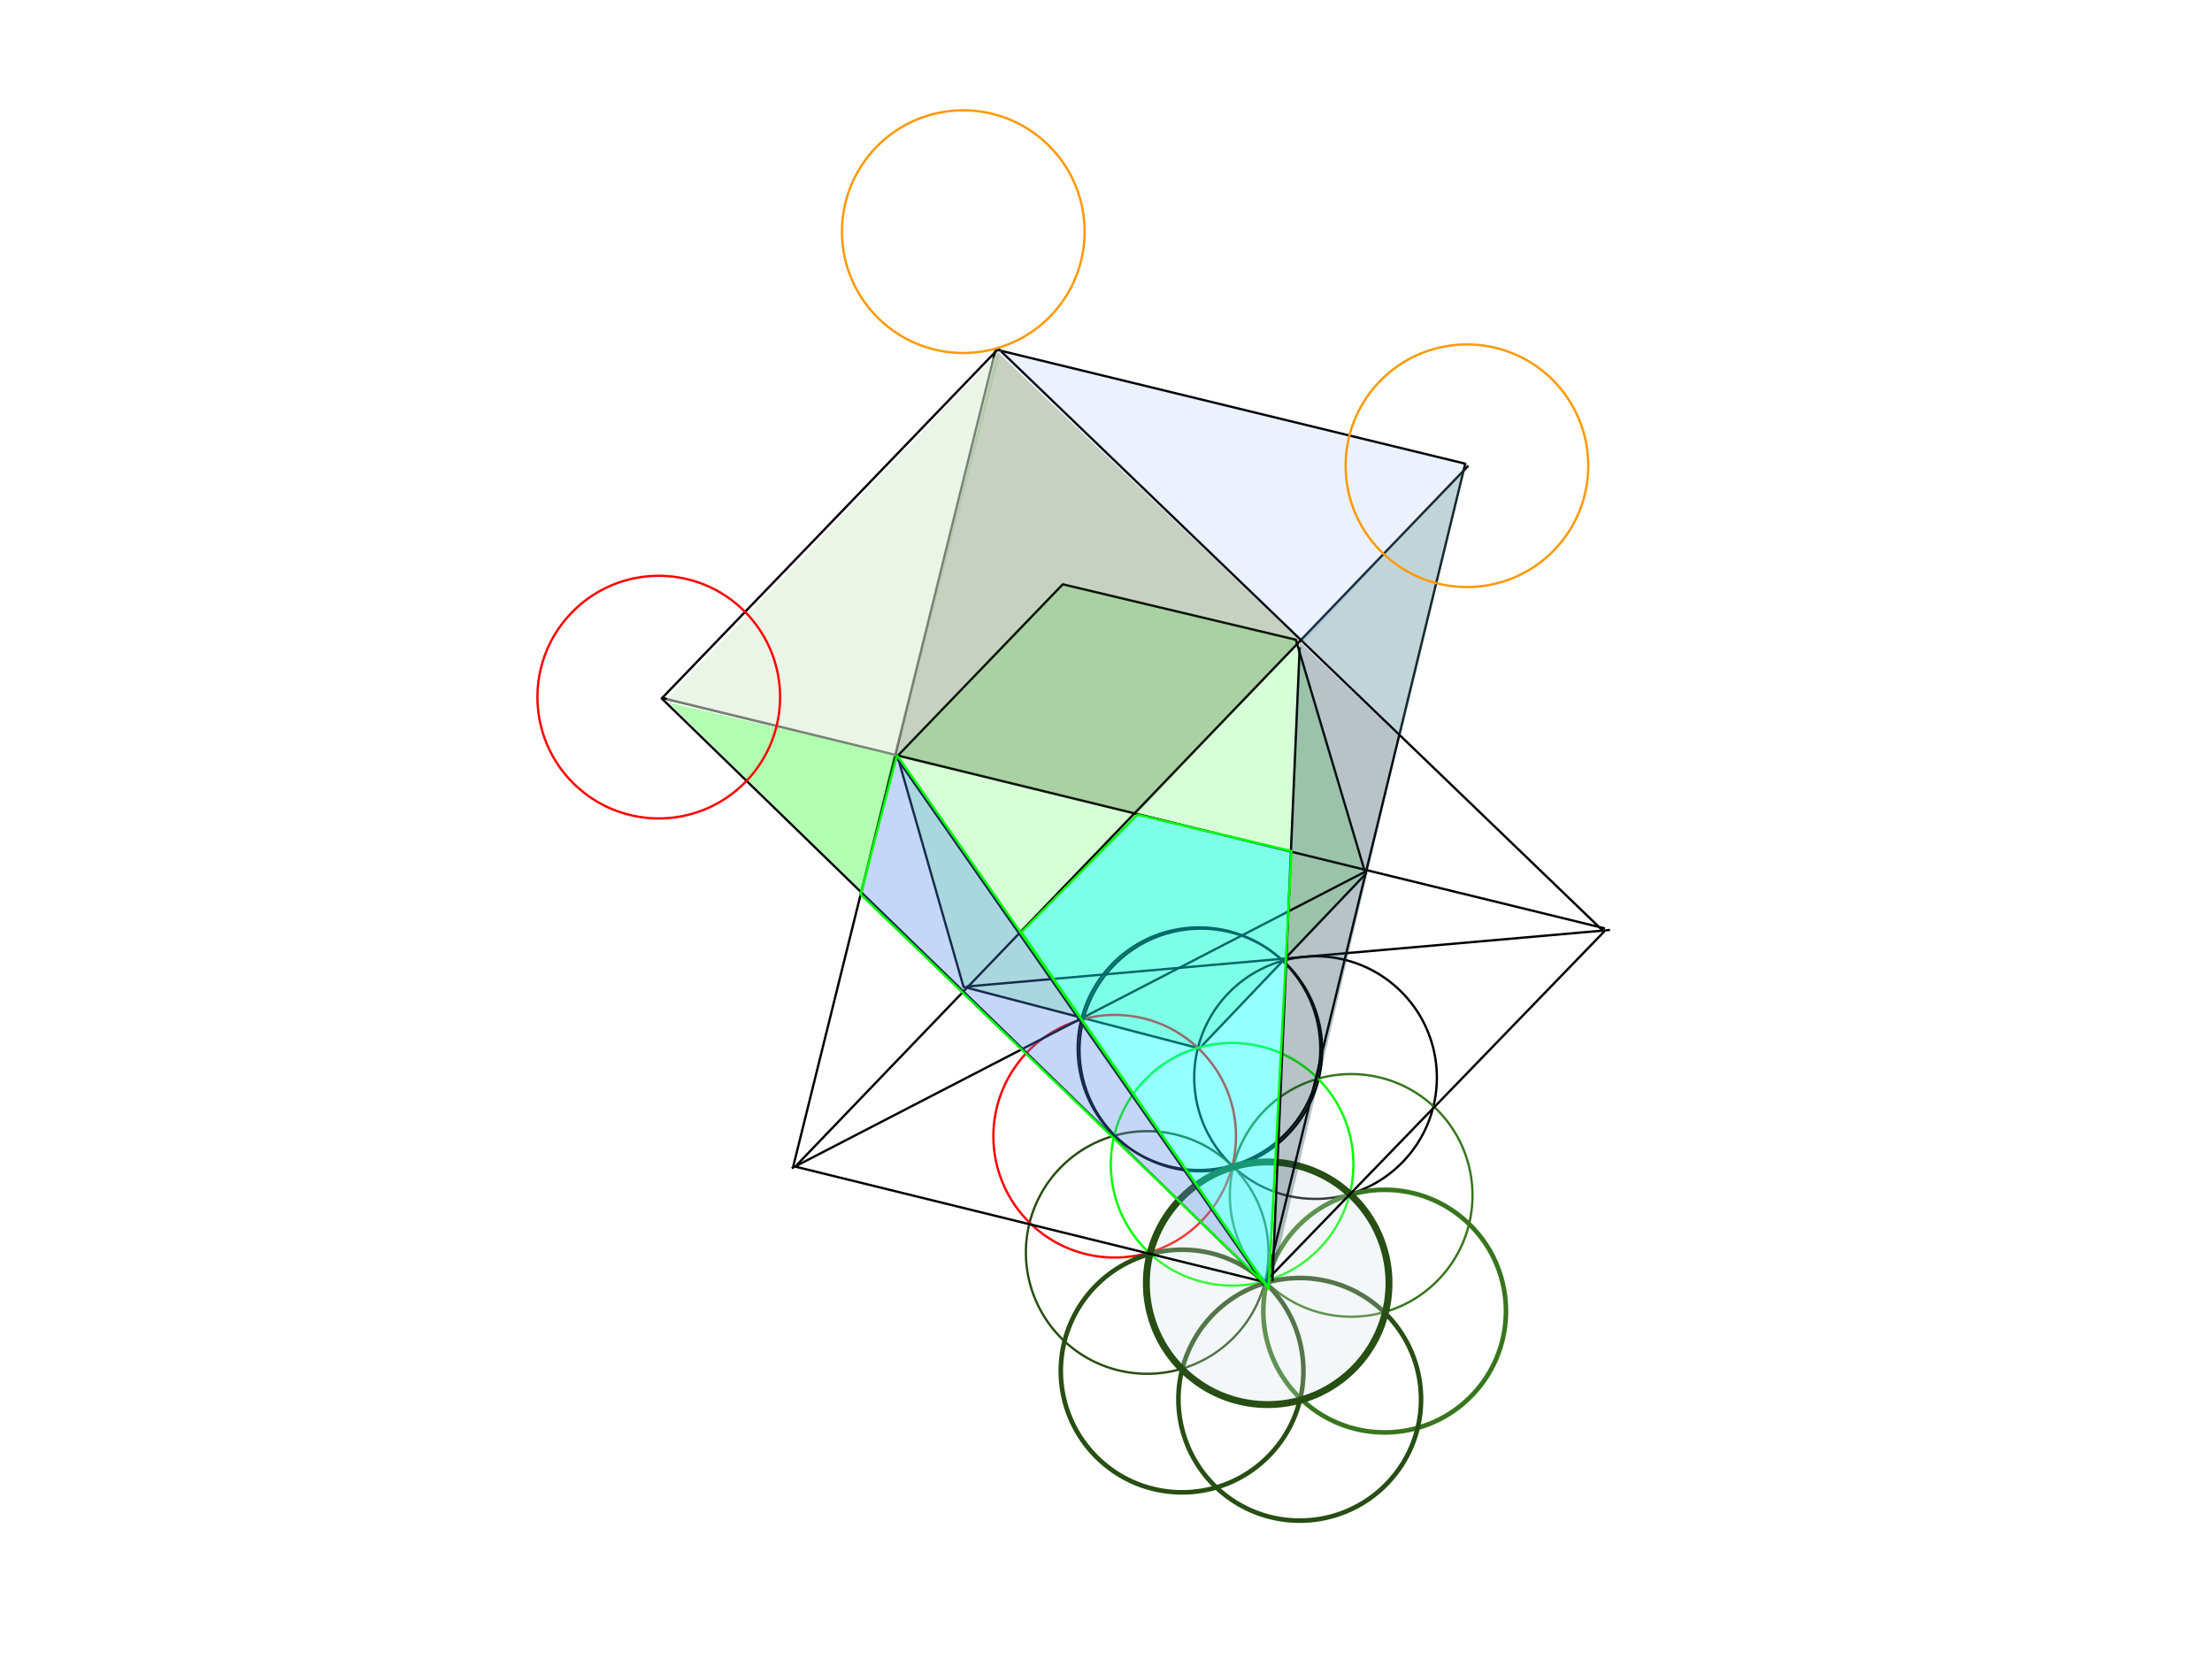 <svg xmlns="http://www.w3.org/2000/svg" viewBox="0 0 960 720" fill="none" stroke-linecap="square" stroke-miterlimit="10"><clipPath id="a"><path d="M0 0h960v720H0V0z"/></clipPath><g clip-path="url(#a)"><path fill="none" d="M0 0h960v720H0z"/><path fill="#0f0" fill-opacity=".158" d="M418.163 428.283l102.384 26.741 72.117-75.702-30.255-101.673-101.172-24.061-71.752 74.537z"/><path stroke="#000" stroke-linejoin="round" stroke-linecap="butt" d="M418.163 428.283l102.384 26.741 72.117-75.702-30.255-101.673-101.172-24.061-71.752 74.537z"/><path fill="none" d="M608.88 504.174c-20.16 20.952-53.488 21.594-74.44 1.434a52.648 52.648 0 01-1.433-74.441c20.16-20.952 53.489-21.594 74.44-1.434 20.953 20.161 21.594 53.49 1.434 74.441z"/><path stroke="#000" stroke-linejoin="round" stroke-linecap="butt" d="M608.88 504.174h0c-20.16 20.952-53.488 21.594-74.44 1.434h0a52.648 52.648 0 01-1.433-74.441h0c20.16-20.952 53.489-21.594 74.44-1.434h0c20.953 20.161 21.594 53.49 1.434 74.441z"/><path fill="none" d="M535.82 580.074c-20.161 20.952-53.49 21.593-74.442 1.433a52.647 52.647 0 01-1.433-74.441c20.16-20.952 53.49-21.594 74.441-1.433 20.952 20.16 21.594 53.489 1.433 74.44z"/><path stroke="#274e13" stroke-linejoin="round" stroke-linecap="butt" d="M535.82 580.074h0c-20.161 20.952-53.49 21.593-74.442 1.433h0a52.647 52.647 0 01-1.433-74.441h0c20.16-20.952 53.49-21.594 74.441-1.433h0c20.952 20.16 21.594 53.489 1.433 74.44z"/><path fill="none" d="M624.345 555.301c-20.16 20.952-53.489 21.594-74.44 1.433a52.648 52.648 0 01-1.434-74.44c20.16-20.953 53.49-21.595 74.441-1.434 20.952 20.16 21.594 53.489 1.433 74.441z"/><path stroke="#38761d" stroke-linejoin="round" stroke-linecap="butt" d="M624.345 555.301h0c-20.16 20.952-53.489 21.594-74.44 1.433h0a52.648 52.648 0 01-1.434-74.44h0c20.16-20.953 53.49-21.595 74.441-1.434h0c20.952 20.16 21.594 53.489 1.433 74.441z"/><path fill="none" d="M521.714 529.625c-20.16 20.952-53.489 21.594-74.44 1.433a52.648 52.648 0 01-1.434-74.44c20.16-20.953 53.49-21.594 74.441-1.434 20.952 20.16 21.594 53.49 1.433 74.441z"/><path stroke="red" stroke-linejoin="round" stroke-linecap="butt" d="M521.714 529.625h0c-20.16 20.952-53.489 21.594-74.44 1.433h0a52.648 52.648 0 01-1.434-74.44h0c20.16-20.953 53.49-21.594 74.441-1.434h0c20.952 20.16 21.594 53.49 1.433 74.441z"/><path fill="none" d="M587.812 593.252c-20.16 20.952-53.489 21.594-74.441 1.433a52.647 52.647 0 01-1.433-74.44c20.16-20.952 53.489-21.594 74.44-1.434 20.953 20.161 21.595 53.49 1.434 74.441z"/><path stroke="#274e13" stroke-width="2" stroke-linejoin="round" stroke-linecap="butt" d="M587.812 593.252h0c-20.16 20.952-53.489 21.594-74.441 1.433h0a52.647 52.647 0 01-1.433-74.44h0c20.16-20.952 53.489-21.594 74.44-1.434h0c20.953 20.161 21.595 53.49 1.434 74.441z"/><path fill="none" d="M559.119 492.204c-20.16 20.952-53.489 21.593-74.441 1.433a52.648 52.648 0 01-1.433-74.441c20.16-20.952 53.489-21.594 74.44-1.433 20.953 20.16 21.594 53.489 1.434 74.44z"/><path stroke="#000" stroke-linejoin="round" stroke-linecap="butt" d="M559.119 492.204h0c-20.16 20.952-53.489 21.593-74.441 1.433h0a52.648 52.648 0 01-1.433-74.441h0c20.16-20.952 53.489-21.594 74.44-1.433h0c20.953 20.16 21.594 53.489 1.434 74.44z"/><path fill="none" d="M572.666 541.796c-20.16 20.953-53.489 21.594-74.44 1.434a52.647 52.647 0 01-1.434-74.441c20.16-20.952 53.489-21.594 74.441-1.433 20.952 20.16 21.594 53.488 1.433 74.44z"/><path stroke="#0f0" stroke-linejoin="round" stroke-linecap="butt" d="M572.666 541.796h0c-20.16 20.953-53.489 21.594-74.44 1.434h0a52.647 52.647 0 01-1.434-74.441h0c20.16-20.952 53.489-21.594 74.441-1.433h0c20.952 20.16 21.594 53.488 1.433 74.44z"/><path fill="none" d="M638.868 605.521c-20.16 20.952-53.489 21.594-74.441 1.433a52.648 52.648 0 01-1.433-74.44c20.16-20.953 53.489-21.594 74.44-1.434 20.953 20.16 21.594 53.489 1.434 74.441z"/><path stroke="#38761d" stroke-width="2" stroke-linejoin="round" stroke-linecap="butt" d="M638.868 605.521h0c-20.16 20.952-53.489 21.594-74.441 1.433h0a52.648 52.648 0 01-1.433-74.44h0c20.16-20.953 53.489-21.594 74.44-1.434h0c20.953 20.16 21.594 53.489 1.434 74.441z"/><path fill="none" d="M550.969 631.527c-20.16 20.952-53.49 21.594-74.441 1.433a52.647 52.647 0 01-1.433-74.44c20.16-20.953 53.489-21.594 74.44-1.434 20.953 20.16 21.594 53.49 1.434 74.441z"/><path stroke="#274e13" stroke-width="2" stroke-linejoin="round" stroke-linecap="butt" d="M550.969 631.527h0c-20.16 20.952-53.49 21.594-74.441 1.433h0a52.647 52.647 0 01-1.433-74.44h0c20.16-20.953 53.489-21.594 74.44-1.434h0c20.953 20.16 21.594 53.49 1.434 74.441z"/><path fill="none" d="M602.019 643.802c-20.16 20.952-53.489 21.594-74.44 1.433a52.647 52.647 0 01-1.434-74.441c20.16-20.952 53.489-21.594 74.44-1.433 20.953 20.16 21.595 53.489 1.434 74.44z"/><path stroke="#274e13" stroke-width="2" stroke-linejoin="round" stroke-linecap="butt" d="M602.019 643.802h0c-20.16 20.952-53.489 21.594-74.44 1.433h0a52.647 52.647 0 01-1.434-74.441h0c20.16-20.952 53.489-21.594 74.44-1.433h0c20.953 20.16 21.595 53.489 1.434 74.44z"/><path fill="none" d="M482.414 418.621c20.16-20.952 53.489-21.593 74.44-1.433a52.647 52.647 0 011.434 74.441c-20.16 20.952-53.49 21.594-74.441 1.433-20.952-20.16-21.594-53.489-1.433-74.44z"/><path stroke="#000" stroke-linejoin="round" stroke-linecap="butt" d="M482.414 418.621h0c20.16-20.952 53.489-21.593 74.44-1.433h0a52.647 52.647 0 011.434 74.441h0c-20.16 20.952-53.49 21.594-74.441 1.433h0c-20.952-20.16-21.594-53.489-1.433-74.44z"/><path fill="#d0e0e3" fill-opacity=".265" d="M512.23 520.431c20.161-20.952 53.49-21.593 74.442-1.433a52.647 52.647 0 011.433 74.441c-20.16 20.952-53.49 21.594-74.441 1.433-20.952-20.16-21.594-53.489-1.433-74.44z"/><path stroke="#274e13" stroke-width="3" stroke-linejoin="round" stroke-linecap="butt" d="M512.23 520.431h0c20.161-20.952 53.49-21.593 74.442-1.433h0a52.647 52.647 0 011.433 74.441h0c-20.16 20.952-53.49 21.594-74.441 1.433h0c-20.952-20.16-21.594-53.489-1.433-74.44z"/><path fill="none" d="M433.306 151.358L287.19 303.118l261.27 253.828 147.65-152.562z"/><path stroke="#000" stroke-linejoin="round" stroke-linecap="butt" d="M433.306 151.358L287.19 303.118l261.27 253.828 147.65-152.562z"/><path fill="none" d="M635.906 201.242l-203.768-49.548-87.846 354.411 205.226 50.469z"/><path stroke="#000" stroke-linejoin="round" stroke-linecap="butt" d="M635.906 201.242l-203.768-49.548-87.846 354.411 205.226 50.469z"/><path fill="none" d="M287.554 302.932l408.473 99.874"/><path stroke="#000" stroke-linejoin="round" stroke-linecap="butt" d="M287.554 302.932l408.473 99.874"/><path fill="none" d="M552.243 555.573l11.811-274.141"/><path stroke="#000" stroke-linejoin="round" stroke-linecap="butt" d="M552.243 555.573l11.811-274.141"/><path fill="none" d="M698.235 403.642l-278.33 24.473"/><path stroke="#000" stroke-linejoin="round" stroke-linecap="butt" d="M698.235 403.642l-278.33 24.473"/><path fill="none" d="M346.112 505.276l290.834-302.834"/><path stroke="#000" stroke-linejoin="round" stroke-linecap="butt" d="M346.112 505.276l290.834-302.834"/><path fill="none" d="M389.541 329.506l158.74 227.559"/><path stroke="#000" stroke-linejoin="round" stroke-linecap="butt" d="M389.541 329.506l158.74 227.559"/><path fill="none" d="M591.877 378.622L344.035 506.78"/><path stroke="#000" stroke-linejoin="round" stroke-linecap="butt" d="M591.877 378.622L344.035 506.78"/><path fill="#0c343d" fill-opacity=".296" d="M551.727 557.003l55.7-237.46-43.388-41.042z"/><path fill="#4a86e8" fill-opacity=".327" d="M389.315 327.753l-15.83 60.391L549.97 558.176z"/><path stroke="#0f0" stroke-linejoin="round" stroke-linecap="butt" d="M389.315 327.753l-15.83 60.391L549.97 558.176z"/><path fill="#0ff" fill-opacity=".411" d="M493.68 353.551l-50.423 51.008 107.297 154.79 9.968-189.968z"/><path stroke="#0f0" stroke-linejoin="round" stroke-linecap="butt" d="M493.68 353.551l-50.423 51.008 107.297 154.79 9.968-189.968z"/><path fill="#0f0" fill-opacity=".304" d="M388.73 327.753l-14.071 59.803-84.43-82.669z"/><path fill="#45818e" fill-opacity=".335" d="M635.906 202.866l-71.281 74.09 43.463 42.004z"/><path fill="#327cf4" fill-opacity=".096" d="M432.703 151.856l133.095 127.233 70.945-77.396z"/><path fill="#d9ead3" fill-opacity=".55" d="M434.462 151.856L388.73 328.339l-99.675-24.625z"/><path fill="#274e13" fill-opacity=".258" d="M432.703 152.444L388.73 328.339l104.364 25.212 70.945-75.635z"/><path fill="none" d="M247.965 266.045c20.16-20.952 53.489-21.593 74.44-1.433a52.647 52.647 0 011.434 74.441c-20.16 20.952-53.489 21.594-74.441 1.433-20.952-20.16-21.594-53.488-1.433-74.44z"/><path stroke="red" stroke-linejoin="round" stroke-linecap="butt" d="M247.965 266.045h0c20.16-20.952 53.489-21.593 74.44-1.433h0a52.647 52.647 0 011.434 74.441h0c-20.16 20.952-53.489 21.594-74.441 1.433h0c-20.952-20.16-21.594-53.488-1.433-74.44z"/><path fill="none" d="M456.005 137.041c-20.16 20.952-53.49 21.594-74.441 1.433a52.648 52.648 0 01-1.433-74.44C400.29 43.08 433.62 42.44 454.57 62.6c20.953 20.16 21.594 53.49 1.434 74.441z"/><path stroke="#f90" stroke-linejoin="round" stroke-linecap="butt" d="M456.005 137.041h0c-20.16 20.952-53.49 21.594-74.441 1.433h0a52.648 52.648 0 01-1.433-74.44h0C400.29 43.08 433.62 42.44 454.57 62.6h0c20.953 20.16 21.594 53.49 1.434 74.441z"/><path fill="none" d="M598.714 165.627c20.16-20.952 53.488-21.594 74.44-1.433a52.648 52.648 0 011.434 74.44c-20.161 20.953-53.49 21.594-74.441 1.434-20.952-20.16-21.594-53.489-1.433-74.441z"/><path stroke="#f90" stroke-linejoin="round" stroke-linecap="butt" d="M598.714 165.627h0c20.16-20.952 53.488-21.594 74.44-1.433h0a52.648 52.648 0 011.434 74.44h0c-20.161 20.953-53.49 21.594-74.441 1.434h0c-20.952-20.16-21.594-53.489-1.433-74.441z"/></g></svg>